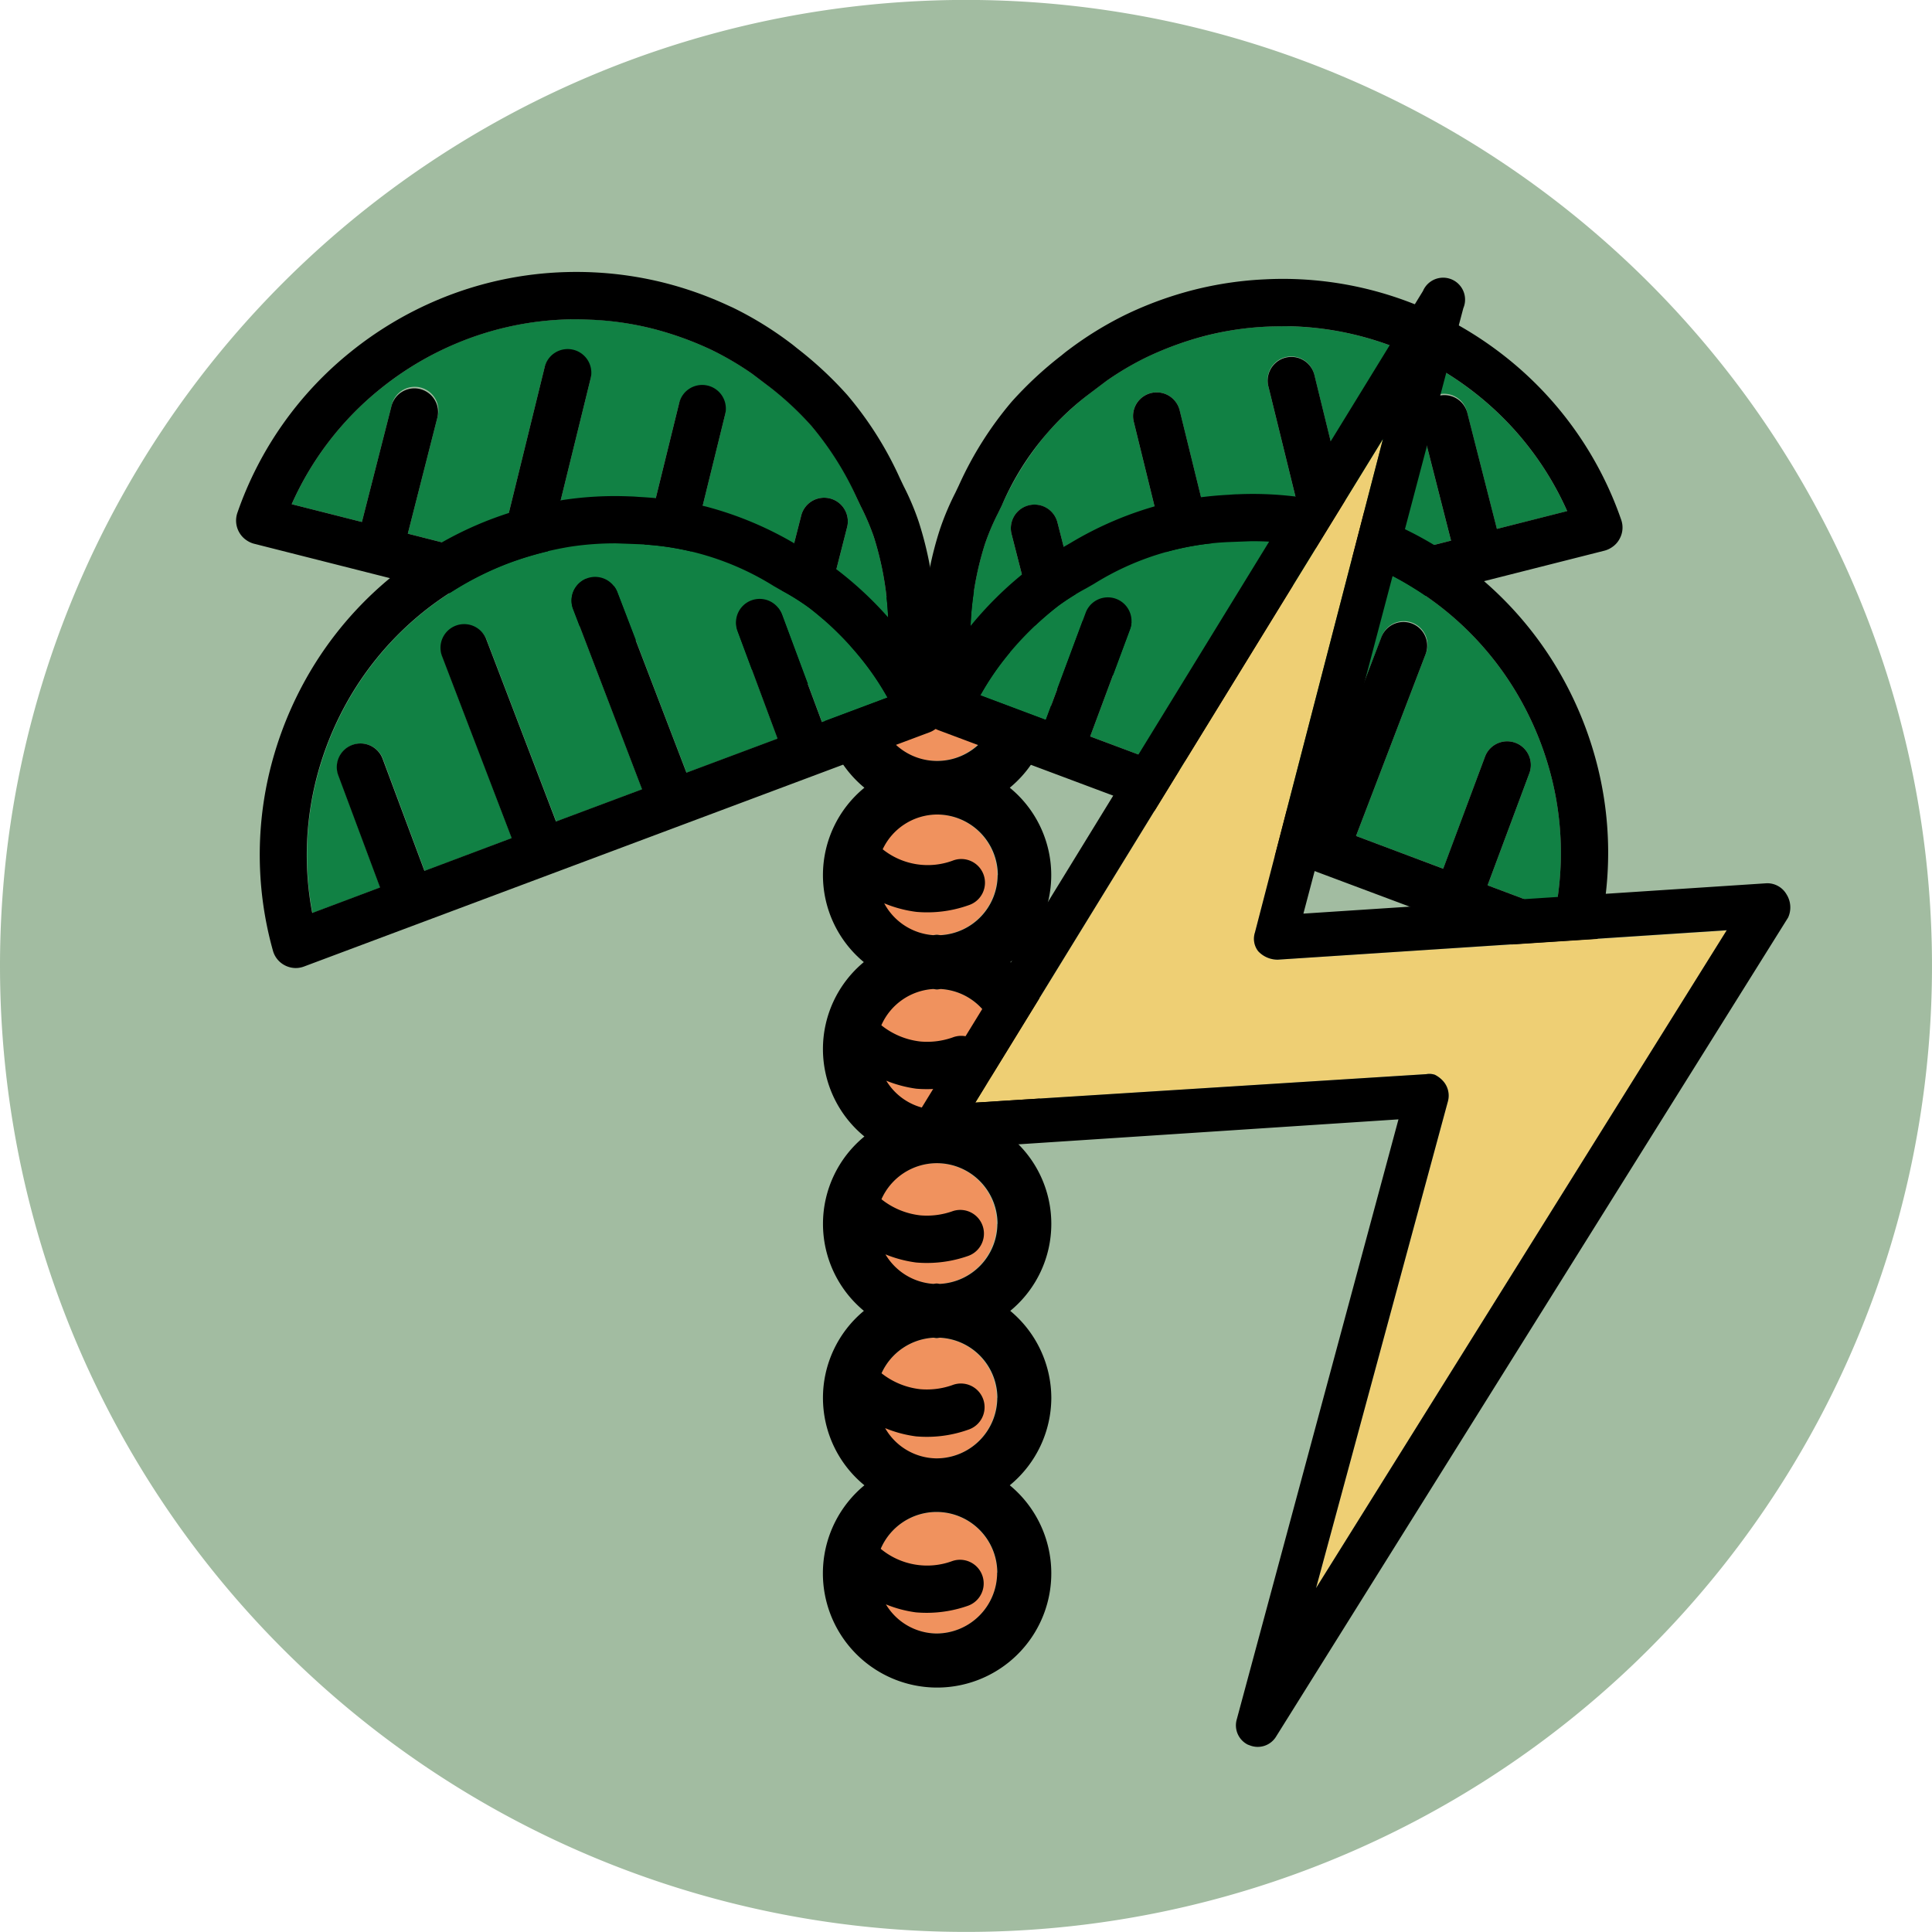 <svg xmlns="http://www.w3.org/2000/svg" xmlns:xlink="http://www.w3.org/1999/xlink" width="53.036" height="53.036" viewBox="0 0 53.036 53.036">
  <defs>
    <clipPath id="clip-path">
      <path id="Path_8012" data-name="Path 8012" d="M905.969,371.367a8.482,8.482,0,0,1,2.445-3.175,8.7,8.7,0,0,1,2.071-1.238,8.567,8.567,0,0,1,3.06-.662c.213,0,.429,0,.649.01a8.41,8.41,0,0,1,1.7.25,9.046,9.046,0,0,1,1.618.587,7.985,7.985,0,0,1,1.1.649l.492.368a8.527,8.527,0,0,1,1.134,1.061,8.359,8.359,0,0,1,1.251,1.992l.107.22a6.268,6.268,0,0,1,.355.83,8.61,8.61,0,0,1,.387,2.088,7.771,7.771,0,0,1-.026,1.159l-1.868-.474.78-3.058a.65.65,0,0,0-1.259-.322l-.781,3.061-2.583-.653,1.268-5.154a.651.651,0,0,0-1.264-.312l-1.264,5.145-2.444-.619,1.278-5.2a.65.65,0,0,0-1.262-.309l-1.277,5.19-2.478-.629.816-3.2a.65.65,0,1,0-1.259-.321l-.816,3.2Zm7.54-6.372a9.746,9.746,0,0,0-3.527.763,9.9,9.9,0,0,0-2.38,1.421,9.775,9.775,0,0,0-3.119,4.424.656.656,0,0,0,.243.747.676.676,0,0,0,.21.1l17.772,4.5a.649.649,0,0,0,.52-.089.656.656,0,0,0,.283-.443l.025-.183a9.389,9.389,0,0,0-.351-4.378,7.613,7.613,0,0,0-.417-.992l-.1-.21a9.691,9.691,0,0,0-1.447-2.29,10.255,10.255,0,0,0-1.376-1.279c-.063-.052-.128-.1-.194-.153a9.653,9.653,0,0,0-1.573-.966l-.1-.043a9.96,9.96,0,0,0-1.763-.63,9.756,9.756,0,0,0-1.96-.291c-.16-.007-.319-.012-.479-.012-.089,0-.177,0-.266,0" transform="translate(-904.447 -364.991)" fill="none"/>
    </clipPath>
  </defs>
  <g id="Group_1384" data-name="Group 1384" transform="translate(-844.054 -1518.086)">
    <path id="Path_8001" data-name="Path 8001" d="M926.46,359.8a26.518,26.518,0,1,1-26.518,26.518A26.518,26.518,0,0,1,926.46,359.8" transform="translate(-55.888 1158.284)" fill="#a2bca1"/>
    <path id="Path_8002" data-name="Path 8002" d="M916.644,390.307a1.667,1.667,0,0,1,1.648-1.664h.04a1.666,1.666,0,1,1-1.688,1.664" transform="translate(-48.552 1170.953)" fill="#f0925e"/>
    <path id="Path_8003" data-name="Path 8003" d="M919.98,373.669a1.667,1.667,0,0,1-1.651,1.664H918.3a1.667,1.667,0,1,1,1.684-1.664" transform="translate(-48.552 1163.642)" fill="#f0925e"/>
    <path id="Path_8004" data-name="Path 8004" d="M919.98,377a1.658,1.658,0,0,1-1.56,1.647c-.037,0-.071-.01-.108-.01s-.07.009-.106.01a1.657,1.657,0,0,1,.091-3.312h.033A1.669,1.669,0,0,1,919.98,377" transform="translate(-48.552 1165.108)" fill="#f0925e"/>
    <path id="Path_8005" data-name="Path 8005" d="M918.332,381.978h-.04a1.657,1.657,0,0,1-.086-3.312c.036,0,.069.012.106.012s.071-.01.107-.012a1.657,1.657,0,0,1-.086,3.312" transform="translate(-48.552 1166.57)" fill="#f0925e"/>
    <path id="Path_8006" data-name="Path 8006" d="M918.406,385.3c-.032,0-.062-.01-.094-.01s-.062.009-.094.01a1.658,1.658,0,0,1,.073-3.313h.04a1.658,1.658,0,0,1,.073,3.313" transform="translate(-48.552 1168.03)" fill="#f0925e"/>
    <path id="Path_8007" data-name="Path 8007" d="M918.406,385.318a1.658,1.658,0,0,1-.073,3.313h-.04a1.658,1.658,0,0,1-.073-3.313c.032,0,.062.01.094.01s.062-.009.094-.01" transform="translate(-48.552 1169.492)" fill="#f0925e"/>
    <path id="Path_8008" data-name="Path 8008" d="M920.427,398.066a1.67,1.67,0,0,1-1.668,1.668,1.64,1.64,0,0,1-1.385-.8,3.325,3.325,0,0,0,.82.219c.1.009.2.013.3.013a3.4,3.4,0,0,0,1.13-.193.65.65,0,1,0-.433-1.226,1.994,1.994,0,0,1-1.96-.338,1.669,1.669,0,0,1,1.513-1.012l.019,0,.02,0a1.668,1.668,0,0,1,1.648,1.665m0-4.8a1.668,1.668,0,0,1-1.648,1.664h-.039a1.646,1.646,0,0,1-1.392-.83,3.374,3.374,0,0,0,.846.226c.1.009.2.013.3.013a3.367,3.367,0,0,0,1.13-.194.65.65,0,1,0-.433-1.225,2.1,2.1,0,0,1-.881.111,2.08,2.08,0,0,1-1.061-.437,1.668,1.668,0,0,1,1.419-.976c.032,0,.062.01.094.01s.062-.009.094-.01a1.661,1.661,0,0,1,1.574,1.649m0-4.775a1.661,1.661,0,0,1-1.574,1.648c-.032,0-.06-.01-.094-.01s-.062.009-.094.01a1.657,1.657,0,0,1-1.311-.81,3.4,3.4,0,0,0,.84.223c.1.009.2.013.3.013a3.4,3.4,0,0,0,1.13-.193.65.65,0,1,0-.433-1.226,2.106,2.106,0,0,1-.881.112,2.081,2.081,0,0,1-1.066-.442,1.666,1.666,0,0,1,1.5-.99h.039a1.667,1.667,0,0,1,1.648,1.665m0-4.8a1.667,1.667,0,0,1-1.648,1.665l-.02,0-.02,0a1.646,1.646,0,0,1-1.366-.794,3.446,3.446,0,0,0,.822.219c.1.009.2.012.3.012a3.366,3.366,0,0,0,1.13-.193.65.65,0,1,0-.433-1.225,2.105,2.105,0,0,1-.881.111,2.081,2.081,0,0,1-1.074-.446,1.67,1.67,0,0,1,1.419-.995c.036,0,.07.012.106.012s.071-.01.108-.012a1.658,1.658,0,0,1,1.56,1.647m0-4.773a1.658,1.658,0,0,1-1.56,1.647c-.037,0-.071-.01-.108-.01s-.071.009-.106.01a1.658,1.658,0,0,1-1.34-.874,3.4,3.4,0,0,0,.882.235c.1.009.2.013.3.013a3.367,3.367,0,0,0,1.13-.194.65.65,0,1,0-.433-1.225,1.979,1.979,0,0,1-1.921-.312,1.661,1.661,0,0,1,1.477-.954h.033a1.669,1.669,0,0,1,1.651,1.665m0-4.8a1.667,1.667,0,0,1-1.651,1.664h-.033a1.666,1.666,0,1,1,1.684-1.664m1.468,19.149a3.119,3.119,0,0,0-1.127-2.389,3.094,3.094,0,0,0-.013-4.787,3.1,3.1,0,0,0,.016-4.787,3.1,3.1,0,0,0-.016-4.787,3.135,3.135,0,1,0-3.991,0,3.1,3.1,0,0,0-.016,4.787,3.1,3.1,0,0,0,.016,4.787,3.1,3.1,0,0,0-.014,4.787,3.1,3.1,0,0,0,.014,4.788,3.135,3.135,0,1,0,3.991,0,3.118,3.118,0,0,0,1.14-2.4" transform="translate(-49 1163.194)"/>
    <path id="Path_8009" data-name="Path 8009" d="M921.846,375.111l-1.868-.474.78-3.058a.65.65,0,0,0-1.259-.321l-.781,3.06-2.583-.655,1.268-5.154a.65.65,0,0,0-1.262-.309l-1.265,5.144-2.444-.619,1.278-5.2a.65.65,0,0,0-1.262-.309l-1.275,5.188-2.479-.628.815-3.2a.65.65,0,1,0-1.259-.321l-.816,3.2-1.927-.488a8.465,8.465,0,0,1,2.444-3.175,8.676,8.676,0,0,1,2.071-1.238,8.5,8.5,0,0,1,3.06-.661c.213-.006.43,0,.649.007a8.5,8.5,0,0,1,1.7.252,9.046,9.046,0,0,1,1.618.587,7.851,7.851,0,0,1,1.1.649l.489.368a7.586,7.586,0,0,1,2.388,3.053l.105.22a6.385,6.385,0,0,1,.355.832,8.573,8.573,0,0,1,.387,2.087,7.778,7.778,0,0,1-.026,1.159" transform="translate(-53.445 1160.96)" fill="#118144"/>
    <path id="Path_8010" data-name="Path 8010" d="M922.311,375.507l-1.868-.474.78-3.058a.65.65,0,0,0-1.259-.321l-.781,3.06-2.583-.653,1.268-5.154a.65.65,0,1,0-1.262-.311l-1.265,5.145-2.444-.619,1.278-5.2a.65.65,0,1,0-1.262-.311l-1.275,5.19-2.479-.629.815-3.2a.65.65,0,0,0-1.259-.321l-.816,3.2-1.928-.488a8.482,8.482,0,0,1,2.445-3.175,8.625,8.625,0,0,1,2.071-1.236,8.5,8.5,0,0,1,3.06-.662c.213-.006.43,0,.649.009a8.4,8.4,0,0,1,1.7.25,9.046,9.046,0,0,1,1.618.587,8.232,8.232,0,0,1,1.1.649l.489.37a8.284,8.284,0,0,1,1.136,1.061,8.4,8.4,0,0,1,1.252,1.99l.105.22a6.557,6.557,0,0,1,.355.832,8.586,8.586,0,0,1,.387,2.087,7.778,7.778,0,0,1-.026,1.159m1.2.91.025-.183a9.666,9.666,0,0,0,.1-1.96,9.766,9.766,0,0,0-.45-2.417,7.159,7.159,0,0,0-.419-.992l-.1-.21a9.672,9.672,0,0,0-1.448-2.29,10.238,10.238,0,0,0-1.375-1.279c-.065-.053-.128-.105-.194-.153a9.589,9.589,0,0,0-1.575-.966l-.1-.045a10.021,10.021,0,0,0-1.762-.63,9.876,9.876,0,0,0-1.962-.291c-.249-.012-.5-.014-.744-.007a9.783,9.783,0,0,0-3.529.763,9.942,9.942,0,0,0-2.38,1.421,9.763,9.763,0,0,0-3.119,4.426.653.653,0,0,0,.043.521.641.641,0,0,0,.2.225.662.662,0,0,0,.21.1l17.773,4.5a.651.651,0,0,0,.8-.533" transform="translate(-53.91 1160.564)"/>
    <g id="Group_904" data-name="Group 904" transform="translate(850.537 1525.554)">
      <g id="Group_903" data-name="Group 903" clip-path="url(#clip-path)">
        <path id="Path_8011" data-name="Path 8011" d="M923.828,367.376l-2.586-.656,1.079-4.234a.9.9,0,0,0-1.744-.445l-1.081,4.237-3.577-.907,1.754-7.136a.9.9,0,1,0-1.747-.43l-1.751,7.124-3.384-.858,1.77-7.2a.9.9,0,0,0-1.749-.429l-1.766,7.185-3.432-.869,1.13-4.426a.9.9,0,0,0-1.744-.446l-1.13,4.429-2.668-.675a11.722,11.722,0,0,1,3.385-4.4,12.058,12.058,0,0,1,2.866-1.713,11.786,11.786,0,0,1,4.239-.915c.294-.007.594,0,.9.01a11.772,11.772,0,0,1,2.357.348,12.536,12.536,0,0,1,2.24.813,11.059,11.059,0,0,1,1.521.9l.679.511a10.495,10.495,0,0,1,3.3,4.226l.147.3a8.834,8.834,0,0,1,.491,1.153,11.776,11.776,0,0,1,.537,2.89,10.55,10.55,0,0,1-.036,1.6m1.661,1.258.033-.252a13.5,13.5,0,0,0,.138-2.714,13.671,13.671,0,0,0-.623-3.348,10.2,10.2,0,0,0-.58-1.373l-.14-.291a13.41,13.41,0,0,0-2-3.171,14.21,14.21,0,0,0-1.9-1.772c-.088-.072-.177-.144-.269-.212a13.444,13.444,0,0,0-2.179-1.336l-.134-.062a13.822,13.822,0,0,0-2.44-.872,13.6,13.6,0,0,0-2.717-.4c-.343-.016-.687-.02-1.029-.012a13.6,13.6,0,0,0-4.886,1.056,13.8,13.8,0,0,0-3.3,1.969,13.517,13.517,0,0,0-4.316,6.127.9.9,0,0,0,.057.721.9.9,0,0,0,.57.443l24.608,6.236a.9.9,0,0,0,1.111-.737" transform="translate(-906.798 -370.34)"/>
      </g>
    </g>
    <g id="Group_905" data-name="Group 905" transform="translate(851.184 1525.746)">
      <path id="Path_8013" data-name="Path 8013" d="M921.737,374.4l-1.8.676-1.1-2.958a.65.65,0,0,0-1.218.453l1.1,2.959-2.5.935-1.9-4.957a.65.65,0,0,0-1.215.463L915,376.92l-2.36.884-1.914-5a.65.65,0,0,0-1.213.465l1.91,4.991-2.395.9-1.151-3.091a.65.65,0,0,0-1.218.453l1.151,3.093-1.861.7a8.461,8.461,0,0,1,.2-4,8.7,8.7,0,0,1,1-2.2,8.516,8.516,0,0,1,2.137-2.288c.171-.125.351-.248.537-.363a8.5,8.5,0,0,1,1.543-.764,9.094,9.094,0,0,1,1.664-.439,8.156,8.156,0,0,1,1.272-.092l.613.023a7.59,7.59,0,0,1,3.7,1.147l.213.121a6.464,6.464,0,0,1,.766.481,8.573,8.573,0,0,1,1.508,1.5,7.637,7.637,0,0,1,.639.966" transform="translate(-904.5 -362.911)" fill="#118144"/>
      <path id="Path_8014" data-name="Path 8014" d="M922.135,374.794l-1.806.676-1.1-2.958a.65.65,0,0,0-1.219.453l1.1,2.959-2.5.935-1.9-4.957a.649.649,0,0,0-1.213.463l1.894,4.95-2.362.884-1.913-5a.65.65,0,0,0-1.215.465l1.911,4.991-2.395.9-1.153-3.091a.65.65,0,0,0-1.218.453l1.153,3.093-1.862.7a8.5,8.5,0,0,1,.2-4,8.7,8.7,0,0,1,1-2.2,8.523,8.523,0,0,1,2.139-2.288c.171-.125.351-.248.537-.363a8.487,8.487,0,0,1,1.541-.764,9.152,9.152,0,0,1,1.664-.439,8.169,8.169,0,0,1,1.272-.092l.613.023a7.591,7.591,0,0,1,3.7,1.147l.212.121a6.347,6.347,0,0,1,.766.481,8.525,8.525,0,0,1,1.508,1.5,7.652,7.652,0,0,1,.641.966m1.5.063-.083-.164a9.728,9.728,0,0,0-1.036-1.667,9.847,9.847,0,0,0-1.747-1.73,7.57,7.57,0,0,0-.91-.576l-.2-.115a9.631,9.631,0,0,0-2.494-1.056,10.11,10.11,0,0,0-1.859-.268c-.082-.007-.164-.013-.246-.014a9.516,9.516,0,0,0-1.844.1l-.1.019a10.052,10.052,0,0,0-1.808.486,9.729,9.729,0,0,0-1.777.879q-.315.2-.616.417a9.807,9.807,0,0,0-2.465,2.638,10.02,10.02,0,0,0-1.146,2.524,9.762,9.762,0,0,0-.039,5.413.646.646,0,0,0,.331.4.658.658,0,0,0,.294.071.649.649,0,0,0,.227-.042l17.17-6.429a.651.651,0,0,0,.355-.9" transform="translate(-904.896 -363.308)"/>
      <path id="Path_8015" data-name="Path 8015" d="M918.488,375.244l1.87-.474-.781-3.058a.65.65,0,0,1,1.259-.321l.782,3.06,2.583-.655-1.266-5.154a.649.649,0,1,1,1.261-.309l1.265,5.144,2.444-.619-1.278-5.2a.65.65,0,0,1,1.264-.309l1.274,5.188,2.48-.628-.816-3.2a.65.65,0,1,1,1.259-.321l.816,3.2,1.929-.488a8.485,8.485,0,0,0-2.445-3.175,8.7,8.7,0,0,0-2.07-1.238,8.513,8.513,0,0,0-3.061-.661c-.213-.006-.43,0-.648.007a8.416,8.416,0,0,0-1.7.252,8.929,8.929,0,0,0-1.618.587,7.919,7.919,0,0,0-1.1.649l-.491.368a8.543,8.543,0,0,0-1.135,1.061,8.355,8.355,0,0,0-1.251,1.992l-.107.22a6.194,6.194,0,0,0-.354.832,8.517,8.517,0,0,0-.389,2.087,7.763,7.763,0,0,0,.026,1.159" transform="translate(-898.943 -364.728)" fill="#118144"/>
      <path id="Path_8016" data-name="Path 8016" d="M918.885,375.642l1.87-.474-.781-3.058a.65.65,0,0,1,1.259-.322l.782,3.061,2.583-.655-1.266-5.154a.649.649,0,0,1,1.261-.311l1.265,5.145,2.444-.619-1.278-5.2a.651.651,0,0,1,1.264-.311l1.274,5.19,2.48-.629-.816-3.2a.65.65,0,0,1,1.259-.322l.816,3.2,1.929-.489a8.507,8.507,0,0,0-2.445-3.175,8.693,8.693,0,0,0-2.07-1.236,8.514,8.514,0,0,0-3.061-.662c-.213,0-.43,0-.648.009a8.414,8.414,0,0,0-1.7.25,9.053,9.053,0,0,0-1.618.589,8.051,8.051,0,0,0-1.1.648l-.491.37a7.579,7.579,0,0,0-2.386,3.051l-.107.22a6.355,6.355,0,0,0-.354.832,8.541,8.541,0,0,0-.389,2.088,7.763,7.763,0,0,0,.026,1.159m-1.2.908-.024-.181a9.436,9.436,0,0,1,.351-4.378,7.407,7.407,0,0,1,.419-.992l.1-.21a9.706,9.706,0,0,1,1.446-2.29,10.268,10.268,0,0,1,1.376-1.279c.063-.053.128-.105.194-.153a9.627,9.627,0,0,1,1.574-.966l.095-.045a10.029,10.029,0,0,1,1.763-.63,9.754,9.754,0,0,1,1.962-.289c.248-.013.5-.016.744-.009a9.782,9.782,0,0,1,3.529.763,10.046,10.046,0,0,1,2.38,1.421,9.768,9.768,0,0,1,3.117,4.426.64.64,0,0,1-.043.521.625.625,0,0,1-.2.225.664.664,0,0,1-.21.1l-17.772,4.5a.65.65,0,0,1-.8-.533" transform="translate(-899.339 -365.124)"/>
      <path id="Path_8017" data-name="Path 8017" d="M918.639,374.356l1.8.676,1.1-2.958a.65.65,0,0,1,1.218.453l-1.1,2.959,2.5.935,1.9-4.957a.65.65,0,0,1,1.215.463l-1.894,4.95,2.36.884,1.914-5a.65.65,0,1,1,1.213.465l-1.91,4.991,2.395.9,1.151-3.091a.65.65,0,0,1,1.218.453l-1.153,3.093,1.862.7a8.458,8.458,0,0,0-.2-4,8.7,8.7,0,0,0-1-2.2,8.518,8.518,0,0,0-2.137-2.288c-.171-.125-.351-.248-.537-.363a8.5,8.5,0,0,0-1.543-.764,9.094,9.094,0,0,0-1.664-.439,8.157,8.157,0,0,0-1.272-.092l-.613.023a7.59,7.59,0,0,0-3.7,1.147l-.213.121a6.438,6.438,0,0,0-.766.481,8.573,8.573,0,0,0-1.508,1.5,7.645,7.645,0,0,0-.639.966" transform="translate(-898.86 -362.929)" fill="#118144"/>
      <path id="Path_8018" data-name="Path 8018" d="M919.118,374.753l1.8.676,1.1-2.958a.65.65,0,0,1,1.218.453l-1.1,2.959,2.5.935,1.9-4.957a.649.649,0,0,1,1.213.463l-1.893,4.95,2.36.884,1.913-5a.65.65,0,0,1,1.215.465l-1.91,4.991,2.393.9,1.153-3.091a.65.65,0,0,1,1.218.453l-1.153,3.093,1.862.7a8.476,8.476,0,0,0-.2-4,8.7,8.7,0,0,0-1-2.2,8.5,8.5,0,0,0-2.139-2.288c-.171-.125-.35-.248-.537-.363a8.488,8.488,0,0,0-1.541-.764,9.126,9.126,0,0,0-1.664-.439,8.157,8.157,0,0,0-1.272-.092l-.613.023a7.589,7.589,0,0,0-3.7,1.147l-.211.121a6.438,6.438,0,0,0-.766.481,8.523,8.523,0,0,0-1.508,1.5,7.489,7.489,0,0,0-.639.966m-1.5.063.085-.164a9.637,9.637,0,0,1,1.035-1.667,9.891,9.891,0,0,1,1.747-1.73,7.472,7.472,0,0,1,.911-.576l.2-.115a9.634,9.634,0,0,1,2.494-1.056,10.107,10.107,0,0,1,1.859-.268c.082-.007.164-.013.246-.014a9.522,9.522,0,0,1,1.844.1l.105.019a10.037,10.037,0,0,1,1.806.487,9.677,9.677,0,0,1,1.777.879q.315.2.616.417a9.805,9.805,0,0,1,2.465,2.638,9.98,9.98,0,0,1,1.146,2.524,9.765,9.765,0,0,1,.039,5.413.642.642,0,0,1-.331.4.644.644,0,0,1-.521.029l-17.169-6.429a.65.65,0,0,1-.357-.9" transform="translate(-899.339 -363.326)"/>
      <path id="Path_8019" data-name="Path 8019" d="M927.9,399.72l3.623-13.372a.6.6,0,0,0-.119-.528.78.78,0,0,0-.24-.191.487.487,0,0,0-.236-.017l-12.383.783,11.194-18.222-3.515,13.55a.563.563,0,0,0,.089.517.729.729,0,0,0,.538.23l12.321-.8Z" transform="translate(-898.902 -363.786)" fill="#eecf74"/>
      <path id="Path_8020" data-name="Path 8020" d="M928.426,401.059l3.623-13.373a.6.6,0,0,0-.119-.527.766.766,0,0,0-.242-.191.464.464,0,0,0-.235-.017l-12.383.781,11.194-18.221-3.515,13.55a.556.556,0,0,0,.089.515.73.73,0,0,0,.538.232L939.7,383Zm12.913-19.048a.608.608,0,0,0-.547-.3l-12.713.833,4.39-16.619a.6.6,0,0,0-1.108-.472l-13.926,22.688a.529.529,0,0,0-.006.586.609.609,0,0,0,.547.3l12.713-.835-4.437,16.464a.592.592,0,0,0,.3.7l.062.023a.59.59,0,0,0,.705-.227l14.066-22.5a.67.67,0,0,0-.045-.639" transform="translate(-899.429 -365.124)"/>
    </g>
  </g>
</svg>
